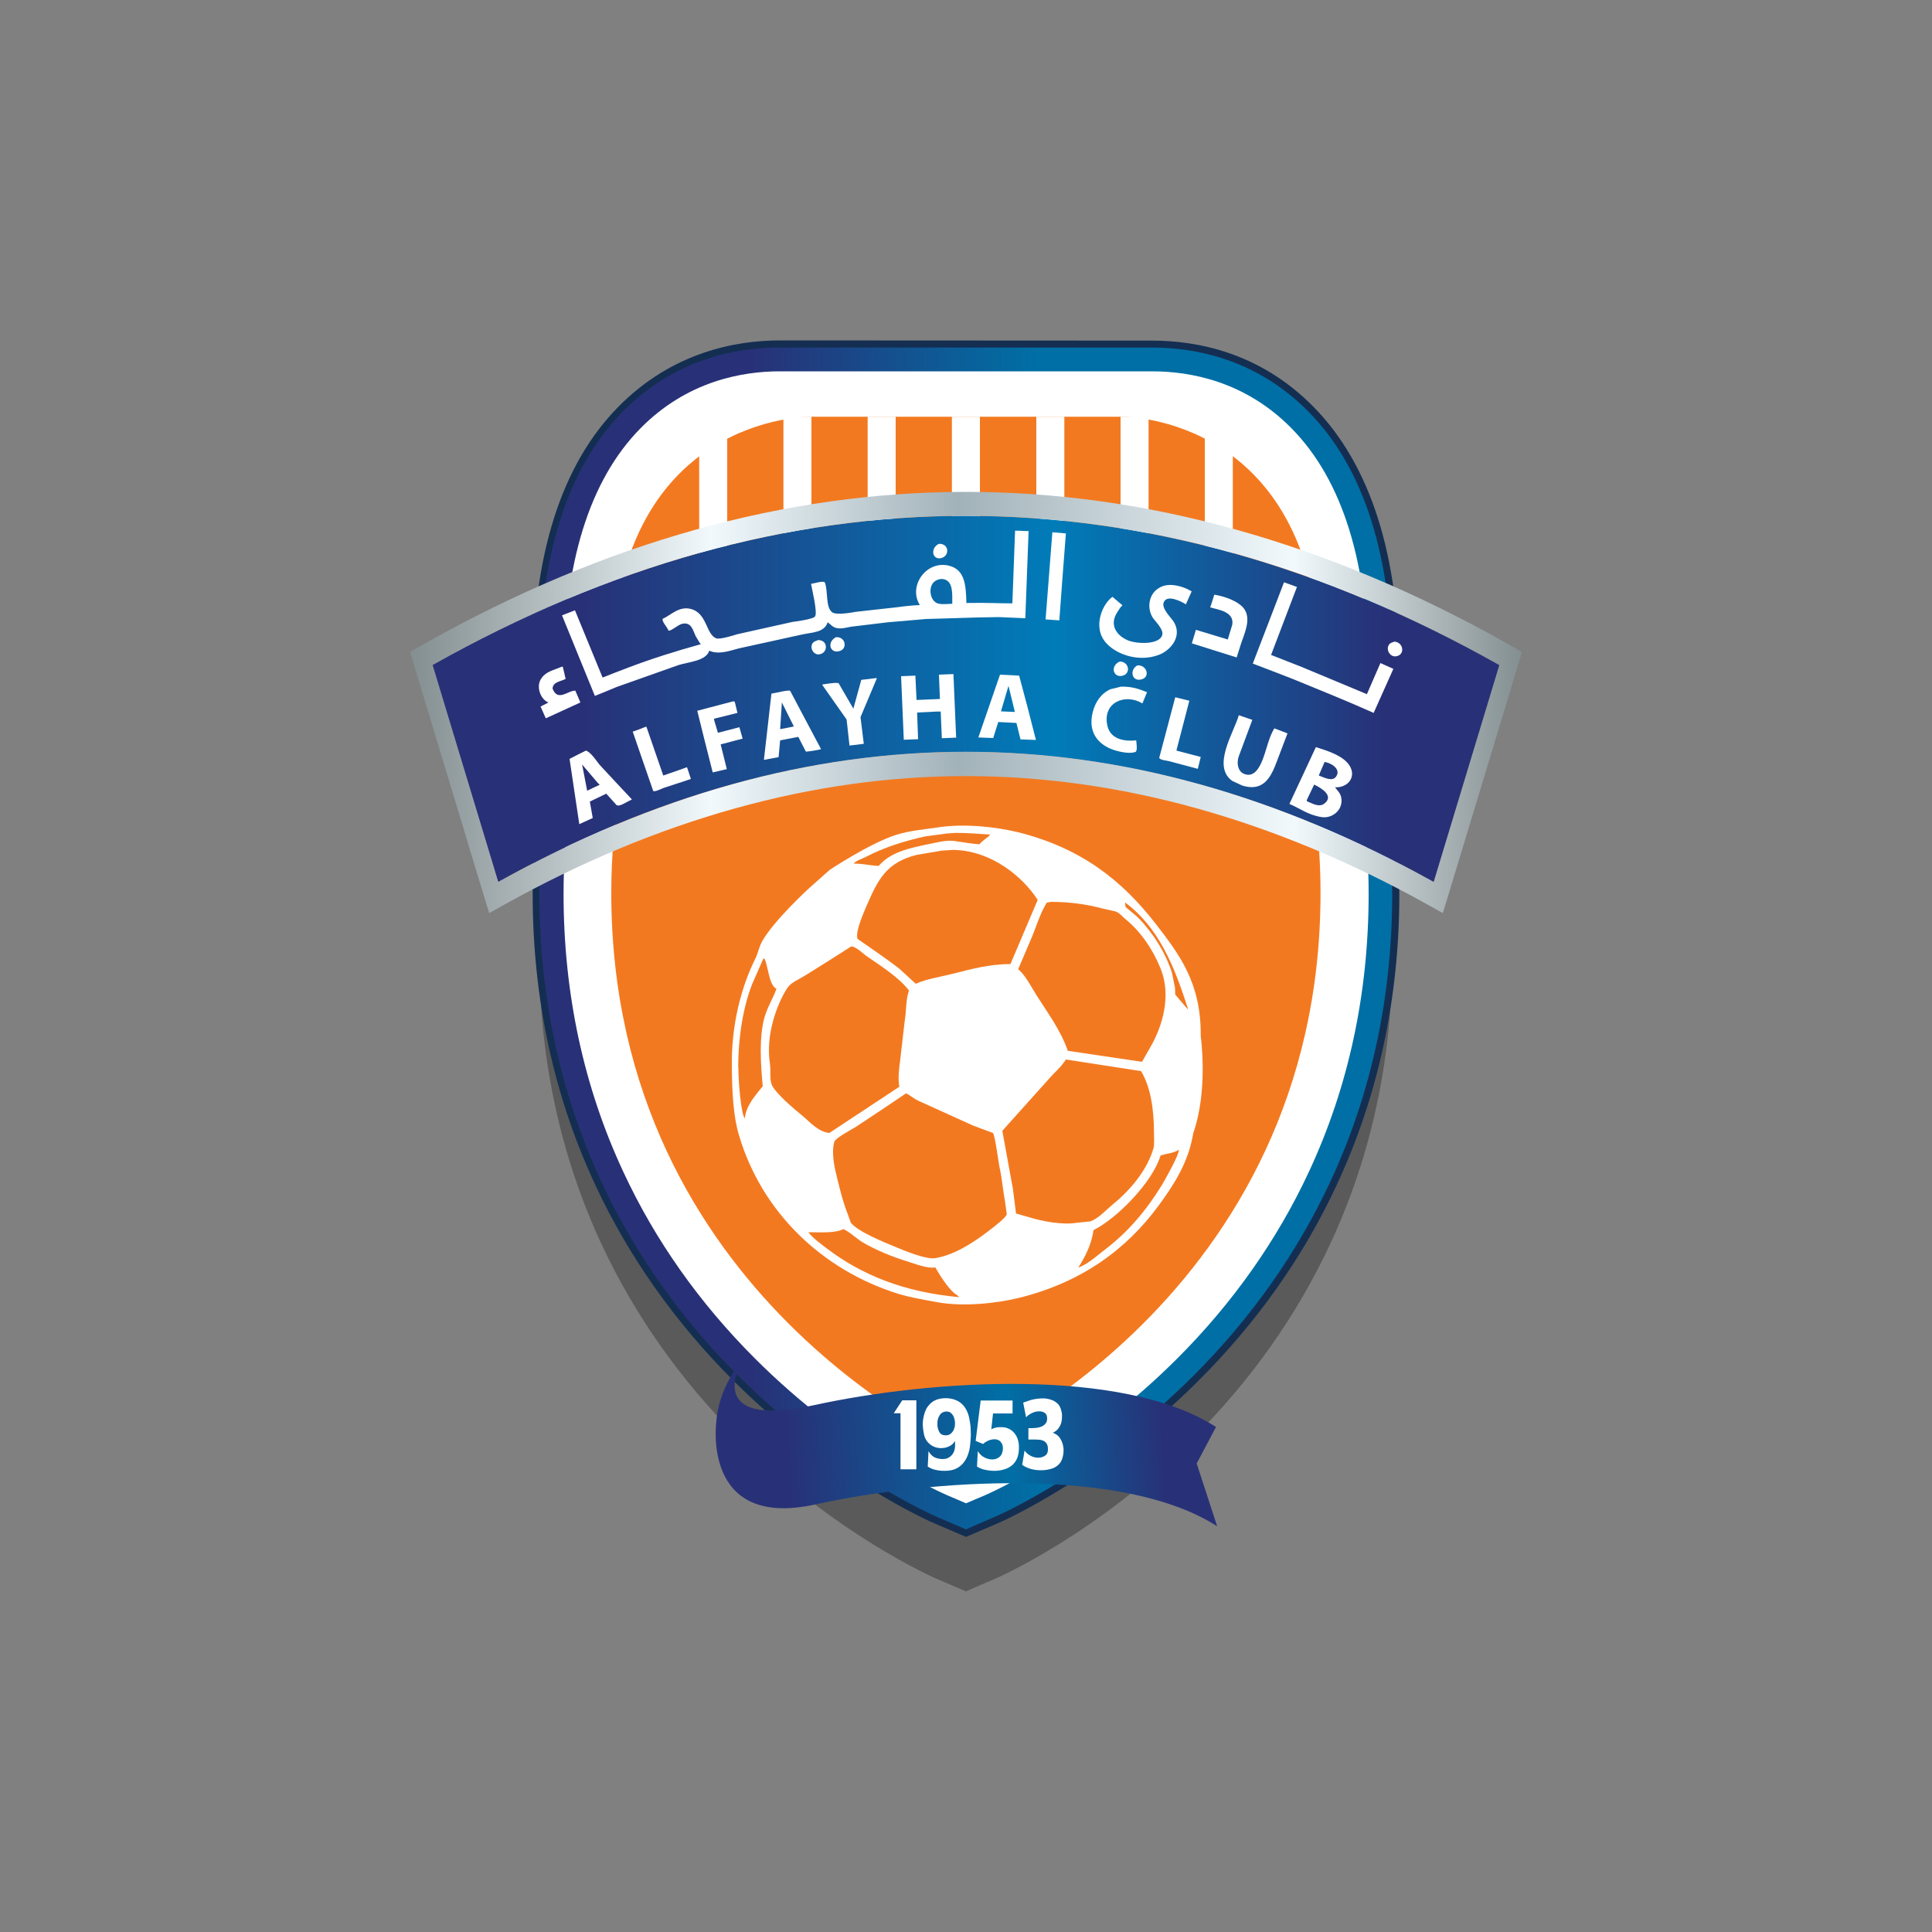 <?xml version="1.0" encoding="utf-8"?>
<!-- Generator: Adobe Illustrator 27.5.0, SVG Export Plug-In . SVG Version: 6.00 Build 0)  -->
<svg version="1.1" id="Layer_1" xmlns="http://www.w3.org/2000/svg" xmlns:xlink="http://www.w3.org/1999/xlink" x="0px" y="0px"
	 viewBox="0 0 1000 1000" style="enable-background:new 0 0 1000 1000;" xml:space="preserve">
<rect x="0" y="0" width="1000" height="1000" fill="#808080" stroke="none"/>
<style type="text/css">
	.st0{fill:#142E52;}
	.st1{fill:url(#SVGID_1_);}
	.st2{fill:#FFFFFF;}
	.st3{fill:#F37920;}
	.st4{opacity:0.3;}
	.st5{fill:url(#SVGID_00000014602058183744488840000002998945022431697280_);}
	.st6{fill:url(#SVGID_00000178921460599248728580000011272679325807089288_);}
	.st7{fill:url(#SVGID_00000117642485063327586490000006589451171793878152_);}
	.st8{fill:url(#SVGID_00000117652815119403288540000018274566438591304111_);}
	.st9{fill-rule:evenodd;clip-rule:evenodd;fill:#FFFFFF;}
	.st10{fill-rule:evenodd;clip-rule:evenodd;fill:#F37920;}
</style>
<g id="Artwork_495_00000183211231885429087640000008794095089120468880_">
	<g>
		<g>
			<path class="st0" d="M596.4,176.3c22.7,0,55.6,5.9,83.5,34.3c29.4,29.9,44.4,76.8,44.4,139.2c0,53.9-10.9,104.6-32.5,150.8
				c-17.2,37-41.2,70.9-71.2,100.9C570,652,518.3,674.7,516.1,675.6l-9.8,4.2l-4.9,2.1l-1.4,0.6l0,0l-1.4-0.6l-4.9-2.1l-9.8-4.2
				c-2.2-0.9-53.9-23.5-104.5-74.2c-30-30-54-64-71.2-100.9c-21.6-46.2-32.5-96.9-32.5-150.8c0-62.5,14.9-109.3,44.4-139.2
				c27.9-28.3,60.8-34.3,83.5-34.3"/>
			<linearGradient id="SVGID_1_" gradientUnits="userSpaceOnUse" x1="279.305" y1="429.229" x2="720.695" y2="429.229">
				<stop  offset="0" style="stop-color:#283177"/>
				<stop  offset="0.249" style="stop-color:#283177"/>
				<stop  offset="0.583" style="stop-color:#006FA5"/>
			</linearGradient>
			<path class="st1" d="M596.4,179.9c22,0,53.9,5.8,80.9,33.2c28.8,29.2,43.3,75.2,43.3,136.7c0,53.3-10.8,103.5-32.2,149.3
				c-17.1,36.6-40.8,70.2-70.5,99.9c-50.2,50.2-101.2,72.5-103.4,73.4l-9.8,4.2l-4.9,2.1l0,0l-4.9-2.1l-9.8-4.2
				c-2.2-0.9-53.2-23.3-103.4-73.4c-29.7-29.7-53.4-63.3-70.5-99.9c-21.3-45.7-32.2-96-32.2-149.3c0-61.5,14.6-107.5,43.3-136.7
				c27-27.4,58.9-33.2,80.9-33.2"/>
			<path class="st2" d="M596.4,192.2c19.6,0,48.1,5.1,72.1,29.5c26.4,26.8,39.8,69.9,39.8,128c0,51.5-10.4,100-31,144
				c-16.4,35.2-39.3,67.7-68,96.3c-48.7,48.7-97.5,69.9-99.5,70.8l-9.8,4.2l0,0l-9.8-4.2c-2.1-0.9-50.8-22.1-99.5-70.8
				c-28.7-28.7-51.6-61.1-68-96.3c-20.6-44.1-31-92.5-31-144c0-58.1,13.4-101.2,39.8-128c24-24.4,52.5-29.5,72.1-29.5"/>
			<path class="st3" d="M580.9,215.7h-84.2h-77.4c0,0-102.8-1.2-102.8,134c0,209.8,183.5,288.4,183.5,288.4s183.5-78.7,183.5-288.4
				C683.5,214.5,580.9,215.7,580.9,215.7z"/>
		</g>
		<path class="st4" d="M500,823.7l-4.9-2.1l-9.8-4.2c-2.2-0.9-53.2-23.3-103.4-73.4c-29.7-29.7-53.4-63.3-70.5-99.9
			c-21.3-45.7-32.2-96-32.2-149.3c0-61.5,14.6-107.5,43.3-136.7c27-27.4,58.9-33.2,80.9-33.2c8.3,0,15.2,0.8,19.8,1.6H500h76.6
			c4.6-0.8,11.4-1.6,19.8-1.6c22,0,53.9,5.8,80.9,33.2c28.8,29.2,43.3,75.2,43.3,136.7c0,53.3-10.8,103.5-32.2,149.3
			c-17.1,36.6-40.8,70.2-70.5,99.9c-50.2,50.2-101.2,72.5-103.4,73.4l-9.8,4.2L500,823.7L500,823.7z"/>
		<g>
			<path class="st0" d="M500,795.5l-1.4-0.6l-4.9-2.1l-9.8-4.2c-2.2-0.9-53.9-23.5-104.5-74.2c-30-30-54-64-71.2-100.9
				c-21.6-46.2-32.5-96.9-32.5-150.8c0-62.5,14.9-109.3,44.4-139.2c27.9-28.3,60.8-34.3,83.5-34.3c8.6,0,15.6,0.9,20.1,1.6H500h76.3
				c4.5-0.8,11.5-1.6,20.1-1.6c22.7,0,55.6,5.9,83.5,34.3c29.4,29.9,44.4,76.8,44.4,139.2c0,53.8-10.9,104.6-32.5,150.8
				c-17.2,37-41.2,70.9-71.2,100.9C570,765,518.3,787.7,516.1,788.6l-9.8,4.2l-4.9,2.1L500,795.5L500,795.5z"/>
			
				<linearGradient id="SVGID_00000160152338745468124620000003948003146568292503_" gradientUnits="userSpaceOnUse" x1="279.305" y1="542.252" x2="720.695" y2="542.252">
				<stop  offset="0" style="stop-color:#283177"/>
				<stop  offset="0.249" style="stop-color:#283177"/>
				<stop  offset="0.583" style="stop-color:#006FA5"/>
			</linearGradient>
			<path style="fill:url(#SVGID_00000160152338745468124620000003948003146568292503_);" d="M500,791.6l-4.9-2.1l-9.8-4.2
				c-2.2-0.9-53.2-23.3-103.4-73.4c-29.7-29.7-53.4-63.3-70.5-99.9c-21.3-45.7-32.2-96-32.2-149.3c0-61.5,14.6-107.5,43.3-136.7
				c27-27.4,58.9-33.2,80.9-33.2c8.3,0,15.2,0.8,19.8,1.6H500h76.6c4.6-0.8,11.4-1.6,19.8-1.6c22,0,53.9,5.8,80.9,33.2
				c28.8,29.2,43.3,75.2,43.3,136.7c0,53.3-10.8,103.5-32.2,149.3c-17.1,36.6-40.8,70.2-70.5,99.9c-50.2,50.2-101.2,72.5-103.4,73.4
				l-9.8,4.2L500,791.6L500,791.6z"/>
			<path class="st2" d="M500,778.1l-9.8-4.2c-2.1-0.9-50.8-22.1-99.5-70.8c-28.7-28.7-51.6-61.1-68-96.4c-20.6-44.1-31-92.5-31-144
				c0-58.1,13.4-101.2,39.8-128c24-24.4,52.5-29.5,72.1-29.5c8.3,0,14.8,0.9,18.7,1.6H500h77.8c3.9-0.7,10.4-1.6,18.7-1.6
				c19.6,0,48.1,5.1,72.1,29.5c26.4,26.8,39.8,69.9,39.8,128c0,51.5-10.4,99.9-31,144c-16.4,35.2-39.3,67.7-68,96.4
				c-48.7,48.7-97.5,69.9-99.5,70.8L500,778.1L500,778.1z"/>
			<path class="st3" d="M580.2,331.1c0,0-20.1,0-80.3,0c-60.2,0-80.3,0-80.3,0s-103.2-26.2-103.2,131.1
				c0,209.8,183.5,288.4,183.5,288.4S683.5,672,683.5,462.2C683.5,304.9,580.2,331.1,580.2,331.1z"/>
		</g>
		<g>
			<rect x="361.9" y="215.7" class="st2" width="14.5" height="124.6"/>
			<rect x="405.5" y="215.7" class="st2" width="14.5" height="124.6"/>
			<rect x="449.1" y="215.7" class="st2" width="14.5" height="124.6"/>
			<rect x="492.7" y="215.7" class="st2" width="14.5" height="124.6"/>
			<rect x="536.4" y="215.7" class="st2" width="14.5" height="124.6"/>
			<rect x="580" y="215.7" class="st2" width="14.5" height="124.6"/>
			<rect x="623.6" y="215.7" class="st2" width="14.5" height="124.6"/>
		</g>
		
			<linearGradient id="SVGID_00000168078706796488875260000008331014116383428009_" gradientUnits="userSpaceOnUse" x1="508.658" y1="531.077" x2="767.579" y2="531.077" gradientTransform="matrix(0.999 -5.170000e-02 5.170000e-02 0.999 -164.531 249.971)">
			<stop  offset="0.142" style="stop-color:#283177"/>
			<stop  offset="0.583" style="stop-color:#006FA5"/>
			<stop  offset="0.891" style="stop-color:#283177"/>
		</linearGradient>
		<path style="fill:url(#SVGID_00000168078706796488875260000008331014116383428009_);" d="M629.4,738.6
			c-48.6-31.3-148.7-24.3-208-11.3c-59.3,13-37.1-23.3-37.1-23.3c-13.1,15.4-13.5,31.6-13.5,31.6s-8.1,56.1,51.2,43.1
			c59.3-13,159.4-20,208,11.3l-10.6-32.5L629.4,738.6z"/>
	</g>
	<g>
		
			<linearGradient id="SVGID_00000008124323687428750380000017615183080067177656_" gradientUnits="userSpaceOnUse" x1="223.863" y1="361.799" x2="776.136" y2="361.799">
			<stop  offset="0.142" style="stop-color:#283177"/>
			<stop  offset="0.583" style="stop-color:#007CB9"/>
			<stop  offset="0.891" style="stop-color:#283177"/>
		</linearGradient>
		<path style="fill:url(#SVGID_00000008124323687428750380000017615183080067177656_);" d="M500,389.2c80.8,0,161.5,22.5,242.1,67.4
			c11.3-37.4,22.7-74.9,34-112.3C684.7,292.8,592.3,267,500,267c-92.3,0-184.7,25.7-276.2,77.2c11.3,37.4,22.7,74.9,34,112.3
			C338.5,411.6,419.2,389.2,500,389.2z"/>
		
			<linearGradient id="SVGID_00000087395105698007048980000006398660741212813970_" gradientUnits="userSpaceOnUse" x1="212.209" y1="363.577" x2="787.791" y2="363.577">
			<stop  offset="0" style="stop-color:#838E90"/>
			<stop  offset="0.271" style="stop-color:#F1F9FC"/>
			<stop  offset="0.493" style="stop-color:#A2B2B9"/>
			<stop  offset="0.795" style="stop-color:#F1F9FC"/>
			<stop  offset="1" style="stop-color:#838E90"/>
		</linearGradient>
		<path style="fill:url(#SVGID_00000087395105698007048980000006398660741212813970_);" d="M779.4,332.7
			c-92.1-51.8-186.1-78.1-279.4-78.1c-93.3,0-187.3,26.3-279.4,78.1l-8.4,4.7l3.6,11.8c11.3,37.4,22.7,74.9,34,112.3l3.4,11.1
			l7.9-4.4c79.2-44.1,159.6-66.5,238.9-66.5c79.3,0,159.7,22.4,238.9,66.5l7.9,4.4l3.4-11.1c5.7-18.7,11.3-37.4,17-56.1
			c5.7-18.7,11.3-37.4,17-56.1l3.6-11.8L779.4,332.7z M500,267c92.3,0,184.7,25.7,276.1,77.2c-11.3,37.4-22.7,74.9-34,112.3
			c-80.6-44.9-161.4-67.4-242.1-67.4c-80.8,0-161.5,22.5-242.1,67.4c-11.3-37.4-22.7-74.9-34-112.3C315.3,292.8,407.7,267,500,267z"
			/>
	</g>
	<g>
		<path class="st2" d="M467,724.8h7.3v35.7h-8.2v-29h-3.5L467,724.8z"/>
		<path class="st2" d="M487.9,755.2c1.4,0,2.5-0.3,3.4-0.9c0.9-0.6,1.6-1.3,2.1-2.2c0.5-0.9,0.8-1.9,0.9-3c0.1-1.1,0.1-2.2-0.1-3.3
			c-0.3,0.7-0.7,1.2-1.2,1.7c-0.6,0.5-1.2,0.9-1.9,1.2c-0.7,0.3-1.5,0.6-2.3,0.7s-1.6,0.2-2.5,0.1c-1.4-0.1-2.6-0.5-3.7-1.1
			c-1-0.6-1.9-1.3-2.6-2.2c-0.9-1.1-1.5-2.5-1.8-4c-0.3-1.5-0.5-3.1-0.6-4.6c0-1.7,0.2-3.3,0.6-4.9c0.4-1.6,0.9-2.8,1.4-3.8
			c0.9-1.4,2-2.6,3.3-3.5c1.4-0.9,3-1.4,4.8-1.6c3-0.3,5.7,0.1,8.1,1.4c2.3,1.2,4.1,3.4,5.2,6.4c0.5,1.3,0.8,2.9,1.1,4.8
			c0.3,1.8,0.4,3.8,0.4,5.8c0,2.3-0.2,4.6-0.5,6.9c-0.4,2.3-1,4.3-2,6.1c-1,1.8-2.3,3.3-4.1,4.4c-1.8,1.1-4,1.7-6.8,1.7
			c-1.7,0-3.3-0.1-4.8-0.5c-1.5-0.3-2.9-0.9-4.1-1.7l0.4-8c0.9,1.6,2,2.7,3.3,3.3C485.1,754.9,486.5,755.2,487.9,755.2z
			 M489.9,742.9c0.8,0,1.5-0.3,2-0.7c0.6-0.4,1-0.9,1.4-1.5c0.4-0.6,0.6-1.3,0.8-2c0.2-0.7,0.2-1.4,0.2-2.1c0-0.8-0.1-1.5-0.3-2.2
			s-0.4-1.4-0.8-1.9c-0.4-0.6-0.8-1-1.3-1.4c-0.5-0.3-1.2-0.5-2-0.5c-0.8,0-1.5,0.2-2.1,0.5c-0.6,0.4-1.1,0.8-1.4,1.4
			c-0.4,0.6-0.7,1.2-0.9,1.9c-0.2,0.7-0.3,1.4-0.3,2.1c-0.1,2,0.3,3.5,1,4.7C486.9,742.5,488.1,743,489.9,742.9z"/>
		<path class="st2" d="M514,731.5l-0.9,8.3c0.7-0.4,1.5-0.7,2.4-0.9c0.9-0.2,1.8-0.2,2.7-0.2c1.4,0,2.6,0.2,3.7,0.7
			c1.1,0.5,2.1,1.2,2.9,2.1s1.4,1.9,1.9,3.2c0.4,1.2,0.7,2.6,0.7,4.1c0.1,4-0.9,7-3,9.1c-2.1,2.1-5.2,3.2-9.2,3.4
			c-1.7,0-3.4-0.1-5.1-0.5c-1.7-0.3-3.1-0.9-4.4-1.7l0.4-8c1,1.6,2.2,2.7,3.5,3.3c1.3,0.7,2.7,1,4.1,1c1.3,0,2.4-0.4,3.4-1.1
			c1-0.7,1.6-1.8,1.9-3.4c0.3-1.8,0-3.3-0.9-4.4c-0.8-1.1-2.2-1.7-4.1-1.5c-1.9,0.2-3.6,1-5.2,2.4l-3.8-1.6l2.6-20.9h16.5v6.7H514z"
			/>
		<path class="st2" d="M534.5,724.4c1.8-0.4,3.6-0.6,5.4-0.6c0.9,0,1.8,0.1,2.7,0.3c0.9,0.2,1.8,0.5,2.7,0.9c0.8,0.4,1.6,1,2.2,1.6
			c0.7,0.7,1.2,1.5,1.5,2.5c0.4,1.2,0.7,2.4,0.7,3.7c0,1.3-0.1,2.5-0.4,3.6s-0.9,2.2-1.6,3.1c-0.7,0.9-1.7,1.6-2.8,2.1
			c0.9,0.3,1.7,0.7,2.4,1.3c0.7,0.6,1.3,1.3,1.7,2.1c0.5,0.8,0.8,1.6,1.1,2.6c0.2,0.9,0.4,1.9,0.4,2.8c0,1.6-0.2,3-0.6,4.3
			c-0.4,1.3-1,2.4-1.8,3.2c-1.1,1.1-2.5,2-4.2,2.4c-1.7,0.5-3.4,0.7-5.2,0.7c-1.8,0-3.5-0.2-5.2-0.7c-1.7-0.5-3.2-1.2-4.4-2.1
			l1.2-7.4c0.8,1.1,1.8,2,3.1,2.7c1.3,0.7,2.7,1,4,1c1.4,0,2.6-0.4,3.6-1.1c1-0.7,1.5-1.9,1.4-3.5c0-1-0.2-1.8-0.5-2.4
			c-0.3-0.6-0.8-1.1-1.3-1.5c-0.6-0.3-1.3-0.6-2-0.7c-0.8-0.1-1.7-0.2-2.7-0.2h-3.6v-5.9h1.9c0.8,0,1.7-0.1,2.6-0.2
			c0.9-0.1,1.7-0.4,2.5-0.7c0.8-0.4,1.4-0.9,1.9-1.5c0.5-0.6,0.8-1.5,0.8-2.5c0-1.3-0.3-2.3-1.1-2.9c-0.8-0.6-1.8-0.9-3-0.9
			c-0.6,0-1.3,0.1-1.9,0.2c-0.7,0.2-1.3,0.4-1.9,0.7c-0.6,0.3-1.1,0.6-1.7,1c-0.5,0.4-1,0.8-1.3,1.2l-1.5-7.6
			C531.1,725.5,532.8,724.8,534.5,724.4z"/>
	</g>
	<path class="st9" d="M548.3,321.1c-2.4-0.2-4.8-0.3-7.1-0.5c1.2-15,2.3-30.1,3.5-45.1c2.3,0.2,4.7,0.4,7,0.6
		C550.5,291.2,549.4,306.2,548.3,321.1z"/>
	<path class="st9" d="M485.9,281.5c5.6-0.3,5.7,6.5,1.1,7.4C482.5,289.8,481.4,283.8,485.9,281.5z"/>
	<path class="st9" d="M527.4,274.7c-0.7,0-1.3,0-2,0c-0.5,12.5-0.9,25.1-1.4,37.6c-7.9,0-12.5-0.4-23.8-0.2c-0.2-9.8-1-17.3-9-19.3
		c-11.6-2.9-21.2,10.3-15.2,20.2c0,0.1,0,0.1,0,0.2c-4.6,0.1-12.6,1.2-12.6,1.2l-20.6,2.3c0,0-9.8,2-12.1,0.2
		c-3.5-2.7-2-11.1-3.8-15.5c-1.1-0.9-5.4,0.6-7.1,0.8c0.5,3,3.4,14.6,2.1,16.8c-0.8,1.6-11.7,2.9-11.7,2.9l-28.7,6.4
		c0,0-8.8,2.9-10.8,2.1c-5.2-2.1-4.7-12.4-12.4-15c-6.6-2.2-11.1,3.1-15.3,4.9c-0.5,1.5,2.4,4.3,3,6.1c1.3,0.4,4.9-3,7-3.5
		c4.9-1.2,5.7,3.5,7.1,6.4c0.7,1.2,1.4,2.3,2.1,3.5c0.2,0.2,0.4,0.4,0.6,0.6c-12.9,3.6-25.4,7.5-37.5,12.1
		c-4.5,1.7-8.9,3.4-13.4,5.2c-4.8-11.6-9.5-23.2-14.3-34.8c-2.2,0.9-4.5,1.7-6.7,2.6c5.7,13.9,11.3,27.8,17,41.7
		c3.7-1.5,7.5-3,11.2-4.6c10.7-3.8,21.5-7.6,32.2-11.4c5.2-1.6,14.2-2.1,15.8-7.4c4.9,2.2,10.8,0,15.3-1.2c10.6-2.3,21.3-4.7,31.9-7
		c6-1.4,12.3-1,14.1-6.5c1.4,0.9,2.4,2.4,4.3,2.9c2.4,0.7,5.6-0.2,7.7-0.6c6.4-0.8,19.1-2.3,19.1-2.3l19.7-1.7l6.7-0.2l19.9-0.6
		l11.2-0.2c0,0,9.1,0.4,13.7,0.6c0.6-15,1.1-30.1,1.7-45.1C530.8,274.9,529.1,274.8,527.4,274.7z M492.9,312.5
		c-2.7,0.1-6.4,0.6-8.3-0.5c-3.4-1.9-4.2-8.5-0.8-11.1c1.1-0.8,2.9-1.5,4.7-1.1C493.3,300.9,492.9,306.9,492.9,312.5z"/>
	<path class="st9" d="M664.6,301.4c2.2,0.8,4.5,1.6,6.7,2.4c-4.5,11.7-8.9,23.5-13.4,35.2c5.3,2.1,10.5,4.1,15.8,6.2
		c11.3,4.7,22.6,9.4,33.8,14.1c2.3-5.4,4.7-10.7,7-16.1c2.2,1,4.5,2,6.7,3c-3.4,7.6-6.8,15.2-10.2,22.8
		c-13.6-6.1-27.6-11.7-41.7-17.5c-6.9-2.7-13.9-5.4-20.8-8c0-0.1,0-0.1,0-0.2C653.9,329.4,659.2,315.4,664.6,301.4z"/>
	<path class="st9" d="M604.8,302.8c0,0,5.5-0.6,12,3.3c-1,2.2-2,4.5-3,6.7c-2-1.3-9.9-5.5-11.5-0.9c-1.2,3,4,8,5.2,9.9
		c4.6,7.4-1.4,14.6-7.3,17c-11.4,4.6-24.9-0.8-29.3-8.2c-4.5-7.5-0.3-17.9,4.9-21.7c1.7,1.5,5.2,4.4,5.2,4.4l-0.9,0.9
		c0,0-2.3,3.1-3,5c-2.4,6.4,2.8,10.7,6.8,12.3c4.9,1.9,15.9,2.2,17.6-2.6c1.2-2.9-3.8-7.5-4.9-9.3c-3.2-5.2-1.7-12.2,2.9-15
		C601.8,302.9,604.8,302.8,604.8,302.8z"/>
	<path class="st9" d="M628.5,307.8c5.8,0.9,13.4,3.7,15.9,8c3.1,5.3-0.5,12.6-2,17.2c-0.8,2.4-1.5,4.9-2.3,7.3
		c-7.7-2.4-15.5-4.9-23.2-7.3c0.7-2.3,1.4-4.7,2.1-7c5.5,1.7,11,3.3,16.5,5c0.8-2.5,1.5-5.1,2.3-7.6c1.2-6.7-7-7.8-11.4-9
		C627.2,312.2,627.8,310,628.5,307.8z"/>
	<path class="st9" d="M432.7,329.8c5-0.3,6,5.8,2.1,7.1C429.8,338.7,427.6,332.5,432.7,329.8z"/>
	<path class="st9" d="M423.4,331.3c5.4-0.1,5.3,6.9,0.5,7.4c-2.9,0.3-5-3.5-3.2-5.9C421.3,332,422.3,331.8,423.4,331.3z"/>
	<path class="st9" d="M721.8,332.1c4.7,0.4,5.6,6.9,0.8,7.6c-3.1,0.5-5.5-3.5-3.6-6.1C719.6,332.7,720.7,332.5,721.8,332.1z"/>
	<path class="st9" d="M579.6,342.4c5,0.1,5.8,6.5,1.2,7.4C576.1,350.8,574.5,344.6,579.6,342.4z"/>
	<path class="st9" d="M588.7,344.4c4.9-0.3,6.6,5.7,2.6,7.1C585.9,353.4,584.3,346.8,588.7,344.4z"/>
	<path class="st9" d="M290.7,345.1c0.2,0,0.4,0,0.6,0c0.5,2.1,1,4.3,1.5,6.4c-0.1,0-0.2,0-0.3,0c-2.4,1.3-6.3,1.4-6.5,4.9
		c2.7,7.1,8.2,0.8,11.8,1.1c0.9,2,1.7,4,2.6,6.1c-6,2.7-11.9,5.5-17.9,8.2c-0.9-2-1.8-4-2.7-6.1c1.4-0.7,2.7-1.4,4.1-2.1
		c-4-1.4-6.8-8.3-3.6-12.6C282.8,347.4,286.5,347,290.7,345.1z"/>
	<path class="st9" d="M493.5,348.9c0.5,11,0.9,22,1.4,32.9c-2.5,0.1-5,0.2-7.4,0.3c-0.2-4.6-0.4-9.2-0.6-13.8c-0.7,0-1.3,0-2,0
		c-3.4,0.2-6.8,0.3-10.2,0.5c0.2,4.6,0.3,9.2,0.5,13.8c-2.5,0.1-5,0.2-7.4,0.3c-0.5-11-0.9-22-1.4-32.9c2.5-0.1,5-0.2,7.4-0.3
		c0.2,4.2,0.4,8.4,0.6,12.6c4-0.2,8.1-0.3,12.1-0.5c-0.2-4.2-0.3-8.4-0.5-12.6C488.6,349.1,491,349,493.5,348.9z"/>
	<path class="st9" d="M453.3,351c0.2,0,0.4,0,0.6,0c-2.8,6.7-5.7,13.5-8.5,20.2c0.6,4.6,1.1,9.2,1.7,13.8c-2.5,0.3-5,0.6-7.4,0.9
		c-0.5-4.5-1-9-1.5-13.5c-4.2-6-8.4-11.9-12.6-17.9c0-0.1,0-0.1,0-0.2c1.5-0.2,7.7-1.3,8.5-0.6c2.5,4.4,5.1,8.7,7.6,13.1
		c1.4-5,2.7-9.9,4.1-14.9C448.2,351.6,450.8,351.3,453.3,351z"/>
	<path class="st9" d="M527.5,349.7c-3.3-0.2-6.6-0.3-9.9-0.5c-3.7,10.8-7.5,21.7-11.2,32.5c2.6,0.1,5.2,0.2,7.7,0.3
		c0.9-2.8,1.7-5.6,2.6-8.3c3.1,0.2,6.3,0.3,9.4,0.5c0.7,2.8,1.4,5.7,2.1,8.5c2.7,0.1,5.4,0.2,8,0.3
		C533.4,371.8,530.5,360.8,527.5,349.7z M525.2,368.5c-2.4-0.1-4.8-0.2-7.1-0.3c1.3-4.4,2.6-8.8,3.9-13.2c1.1,4.4,2.1,8.7,3.2,13.1
		C525.2,368.2,525.2,368.3,525.2,368.5z"/>
	<path class="st9" d="M580.2,355.4c6-0.1,9.6,1.3,13.5,2.9c-0.8,1.9-1.6,3.8-2.4,5.8c-8.6-5.3-20.6-0.8-18.2,11.2
		c1.3,6.5,7.3,8.7,15,7.9c0.1,1.4,0.7,5-0.2,5.9c-2.6,1.2-7.6,0.2-10-0.5c-7.9-2.1-15.1-8.2-12.4-19.6c1.3-5.6,4.5-10.2,9.4-12.3
		C576.7,356.3,578.4,355.9,580.2,355.4z"/>
	<path class="st9" d="M608.3,360.9c2.4,0.6,4.9,1.2,7.3,1.8c-2.2,8.6-4.5,17.2-6.7,25.8c4.2,1.1,8.4,2.2,12.6,3.3
		c-0.5,2-1,4-1.5,6.1c-0.1,0-0.1,0-0.2,0c-4.9-1.3-9.7-2.6-14.6-3.9c-1.4-0.4-4.5-0.5-5.2-1.7C602.8,381.9,605.5,371.4,608.3,360.9z
		"/>
	<path class="st9" d="M379.5,363c0.3,0.1,0.5,0.1,0.8,0.2c0.5,1.9,0.9,3.8,1.4,5.8c-4,1-8.1,2-12.1,3c0,0.2,0,0.4,0,0.6
		c0.7,2.2,1.3,4.5,2,6.7c3.7-1,7.4-1.9,11.1-2.9c0.6,2,1.1,3.9,1.7,5.9c-3.8,1-7.6,2-11.4,3c1.1,4.2,2.1,8.5,3.2,12.8
		c-2.4,0.6-4.9,1.1-7.3,1.7c-2.7-10.6-5.4-21.3-8-31.9C367,366.3,373.3,364.6,379.5,363z"/>
	<path class="st9" d="M409,357.6c-0.8-0.7-7.8,1.2-9.7,1.4c-1.3,11.4-2.6,22.9-3.9,34.3c2.5-0.5,5.1-0.9,7.6-1.4
		c0.3-2.9,0.5-5.8,0.8-8.7c3.1-0.6,6.3-1.2,9.4-1.8c1.3,2.5,2.6,5.1,3.9,7.6c0.2,0.2,6.7-0.8,7.6-1.2c0.1,0,0.2,0,0.3,0
		C419.6,377.7,414.3,367.6,409,357.6z M403.8,377.4c0.3-4.6,0.6-9.2,0.9-13.8c2.1,4.1,4.1,8.3,6.2,12.4
		C408.6,376.5,406.2,377,403.8,377.4z"/>
	<path class="st9" d="M641.2,370.2c2.3,0.8,4.7,1.6,7,2.4c-2.4,6.4-4.8,12.8-7.1,19.1c-1.2,3.9-0.1,7.6,2.7,8.8
		c3.8,1.6,6.2-0.8,7.6-3c3.8-6,4.4-14.4,8.2-20.5c2.3,0.9,4.6,1.7,6.8,2.6c-1.4,3.6-2.7,7.2-4.1,10.8c-3.2,8.1-6.1,20.3-19.3,16.2
		c-1.7-0.8-3.4-1.6-5.2-2.4C627.1,396.5,638.7,379.1,641.2,370.2z"/>
	<path class="st9" d="M334.1,376.2c0.2,0,0.3,0,0.5,0c2.9,8.4,5.8,16.8,8.7,25.2c4.1-1.4,8.2-2.8,12.3-4.3c0.7,2,1.3,4,2,6.1
		c-4.8,1.6-9.5,3.1-14.3,4.7c-1.1,0.4-4.3,2.1-5.2,1.5c-3.5-10.2-7.1-20.4-10.6-30.7C329.7,378,331.9,377.1,334.1,376.2z"/>
	<path class="st9" d="M310.3,395.8c-1.6-2-4.4-6.4-7-7.3c-2.8,1.4-5.7,2.8-8.5,4.3c1.7,11.2,3.3,22.4,5,33.5c0,0.1,0,0.2,0,0.3
		c2.3-1.1,4.7-2.1,7-3.2c-0.5-2.8-1-5.7-1.5-8.5c2.8-1.4,5.7-2.7,8.5-4.1c1.8,2,3.5,3.9,5.3,5.9c1.7,1.1,5.6-2,7.7-2.7
		c0.1-0.1,0.1-0.2,0.2-0.3C321.4,407.8,315.9,401.8,310.3,395.8z M304.1,409.2c-0.1,0-0.1,0-0.2,0c-0.9-4.5-1.7-9-2.6-13.5
		c2.6,3.1,5.3,6.2,7.9,9.3c0.4,0.4,0.8,0.8,1.2,1.2C308.3,407.1,306.2,408.2,304.1,409.2z"/>
	<path class="st9" d="M698.6,396.4c-3.2-5.2-11.2-7.7-17.5-9.7c-4.6,9.8-9.1,19.6-13.7,29.4c5.4,2.3,9.6,5.7,16.5,6.8
		c5.9,1,11.6-4,10.3-10.2c-0.5-2.3-2-3.6-3.2-5.2C697.7,407.8,702.1,402.2,698.6,396.4z M685.4,416c-2.8,2.1-6.6-0.4-8.8-1.2
		c-0.1-0.2-0.2-0.3-0.3-0.5c1.3-2.7,2.6-5.5,3.9-8.2C683.2,407.5,691,411.8,685.4,416z M691.6,401.9c-2,3-6.7,0.3-9-0.5
		c1-2.3,2-4.7,3-7C688.8,394.8,694.3,398,691.6,401.9z"/>
	<path class="st9" d="M378.8,552.5c1.1,0,2.3,0.1,3.4,0.1c-0.1,5.7,1.2,23.7,3.3,26.3c0.7-7,5.8-12.2,9.3-16.7
		c-1.1-11.5-2-25.7,1-36c1.6-5.3,4.4-9.6,6.1-14.4c-4.1-2.1-4.1-11.5-6.3-15.8c-0.2,0.1-0.4,0.3-0.6,0.4c-1.9,4.3-3.8,8.7-5.7,13
		c-4.6,11.8-7.2,27.1-7.2,43.2C381,552.6,380,552.5,378.8,552.5c-0.4-21.9,4.9-41.7,12.1-56.2c1.6-3.2,2-6.4,3.7-9.3
		c6.3-10.9,24.1-27.2,24.1-27.2l10.8-9.6c0,0,21.3-14.1,34.7-18.2c6.4-2,13.5-2.6,20.9-3.7c13.9-2.2,30.7-0.3,42,2.5
		c32.5,8.2,53.5,24.7,71.2,47.5c12,15.6,23.3,30.2,23.2,57.3c0,0.3,0,0.8,0,0.8s4,27.8-3.9,50.2c0.1,0.3-0.3,1.2-0.3,1.7
		c-2.7,14.4-10.3,25.7-17.6,35.7c-16.9,23-40.3,39.9-72.4,47.8c-11.5,2.8-28.6,4.7-42.3,2.2c-7-1.3-13.7-2.4-20-4.3
		c-39.4-12.3-70.7-42.2-82.5-82.1C379.5,577.8,378.9,564.5,378.8,552.5z"/>
	<path class="st10" d="M494.7,431.1c-1.5,0.1-3,0.2-4.5,0.3c-3.7,0.5-7.5,1-11.2,1.5c-11.4,2.5-21.5,5.8-30.6,10.5
		c-2.1,1.1-5,1.9-6.6,3.6c5,0,8.6,1,13,1.2c6.2-7.2,15.6-9.2,26.9-11.5c3.6-0.7,8.5-2.1,13-1.3c4,0.6,8.8,1.4,12.3,1.6
		c1.5-2,3.8-3.1,5.5-4.9c0,0,0-0.1,0-0.1C507,431.6,501,431.1,494.7,431.1z"/>
	<path class="st10" d="M493.2,439.9c-1.9,0.1-3.9,0.3-5.8,0.4c-4.3,0.7-8.7,1.5-13,2.2c-15.5,3.9-19.9,12.6-25.7,26
		c-1.2,2.8-6.3,14-4.8,17.5c2.5,1.7,5,3.5,7.5,5.2c4.8,3.4,9.5,6.6,14.1,10.2c2.8,2.6,5.7,5.2,8.5,7.8c5.5-2.5,12.4-3.5,18.8-5.1
		c9.2-2.3,19-5.1,30.2-5.1c4.7-11.1,9.4-22.1,14.1-33.2C529.3,453.6,512.8,440.1,493.2,439.9z"/>
	<path class="st10" d="M544,466.8c-0.7,0.1-1.5,0.3-2.2,0.4c-3.5,5.6-5.5,12.8-8.2,19c-2.2,5.2-4.4,10.4-6.6,15.5
		c3.6,2.8,6.9,9.3,9.4,13.3c5.7,9,12.6,18.2,16.3,28.9c12.8,1.9,25.6,3.8,38.4,5.7c1.5-2.6,3-5.3,4.5-7.9c6-10.4,10.8-26.2,5.2-40.2
		c-4-10-10.4-19.4-18.2-25.7c-1.6-1.3-3-3.2-5.1-4c-2.3-0.5-4.7-1.1-7-1.6C562.6,468.1,553.9,466.8,544,466.8z"/>
	<path class="st10" d="M582.3,467.1c0.1,0.8,0.2,1.6,0.3,2.4c1.5,1.2,3,2.5,4.5,3.7c3.5,2.9,6.9,7.2,9.6,10.9
		c4,5.6,7.6,12.2,9.9,19.4c0.5,2.6,1.1,5.3,1.6,7.9c0,1.1,0.1,2.3,0.1,3.4c2.1,2.5,4.3,5,6.4,7.5c0,0,0.1,0,0.1,0c0-0.1,0-0.3,0-0.4
		C607.6,499.3,599.4,479.7,582.3,467.1z"/>
	<path class="st10" d="M440.7,489.8c-8,5.1-16,10.2-24.1,15.2c-3,1.9-7.2,3.5-9.1,6.4c-5.4,8.3-11.3,24.4-9,39
		c0.6,3.8-0.3,7.6,0.9,10.9c1.6,4.3,12.1,13.1,15.8,16.1c3.7,3,8.2,8.5,14.1,9c12.1-8,24.1-15.9,36.2-23.9c-0.8-4-0.2-9.1,0.4-13.5
		c0.8-6.9,1.6-13.9,2.4-20.8c0.9-5.2,0.5-11.1,2.2-15.5c-5-6.6-14.5-12.7-21.5-17.5C446.7,493.7,443.8,490.4,440.7,489.8z"/>
	<path class="st10" d="M551.7,548.4c-2.5,4-6.3,7-9.3,10.6c-7.9,8.8-15.7,17.5-23.6,26.3c1.8,10.1,3.7,20.1,5.5,30.2
		c0.5,4.2,1.1,8.4,1.6,12.6c2.4,0.7,4.9,1.4,7.3,2.1c5.9,1.8,16.6,4,24.2,2.7c2.3-0.2,4.6-0.5,6.9-0.7c4.4-1.6,7.8-5.6,11.2-8.4
		c8.8-7.1,17.9-17.3,21.5-29.3c0.6-2.1,0.3-5.5,0.3-8.1c0-12.8-1.9-24-6.7-32C577.7,552.4,564.7,550.4,551.7,548.4z"/>
	<path class="st10" d="M469,565.9c-8.6,5.8-17.2,11.6-25.9,17.3c-2.4,1.5-10.1,5.5-11.2,7.6c-1.8,5.9,0.2,14.3,1.5,19.4
		c1.6,6.5,3.1,12.5,5.4,18.2c0.5,1.4,1,2.9,1.5,4.3c3.1,4.6,17.8,10.5,23.9,13c3.7,1.5,15.1,6.4,20,5.5c11.2-1.9,22.1-9.8,29.6-15.7
		c1.6-1.3,6.8-5.2,7.3-7c-0.3-2.2-0.6-4.4-0.9-6.6c-1.1-5.8-1.5-11.6-2.7-17c-0.7-3-2.4-17.3-3.6-18.5c-3.3-1.2-6.7-2.5-10-3.7
		c-9.3-4.2-18.5-8.4-27.8-12.6C473.5,569.1,471.4,567.1,469,565.9z"/>
	<path class="st10" d="M610.1,595.1c-2.4,1.8-6.2,1.9-9.4,3c-4.2,13.9-22.5,32.5-34.7,38.6c-1,7.5-4.5,14.1-7.9,19.4
		c5.1-1.8,9.7-6.2,13.8-9.3c12.1-9.2,21.5-20.4,29.6-33.6C603,610.6,610.5,597.6,610.1,595.1z"/>
	<path class="st10" d="M436.5,636.2c-4.4,2.2-12,1.6-18.1,1.6c2.6,3.3,6.4,6,9.7,8.5c17.8,13.5,39.6,22.5,68.3,25.1
		c-0.3-0.3-0.6-0.7-0.9-1c-3.8-1.9-9.2-10.5-11.4-14.4c-3.7,0.8-10.6-1.9-13.6-2.8c-8.7-2.7-16.9-6-24.2-10.3
		C443.7,641.3,438.9,637,436.5,636.2z"/>
</g>
</svg>
